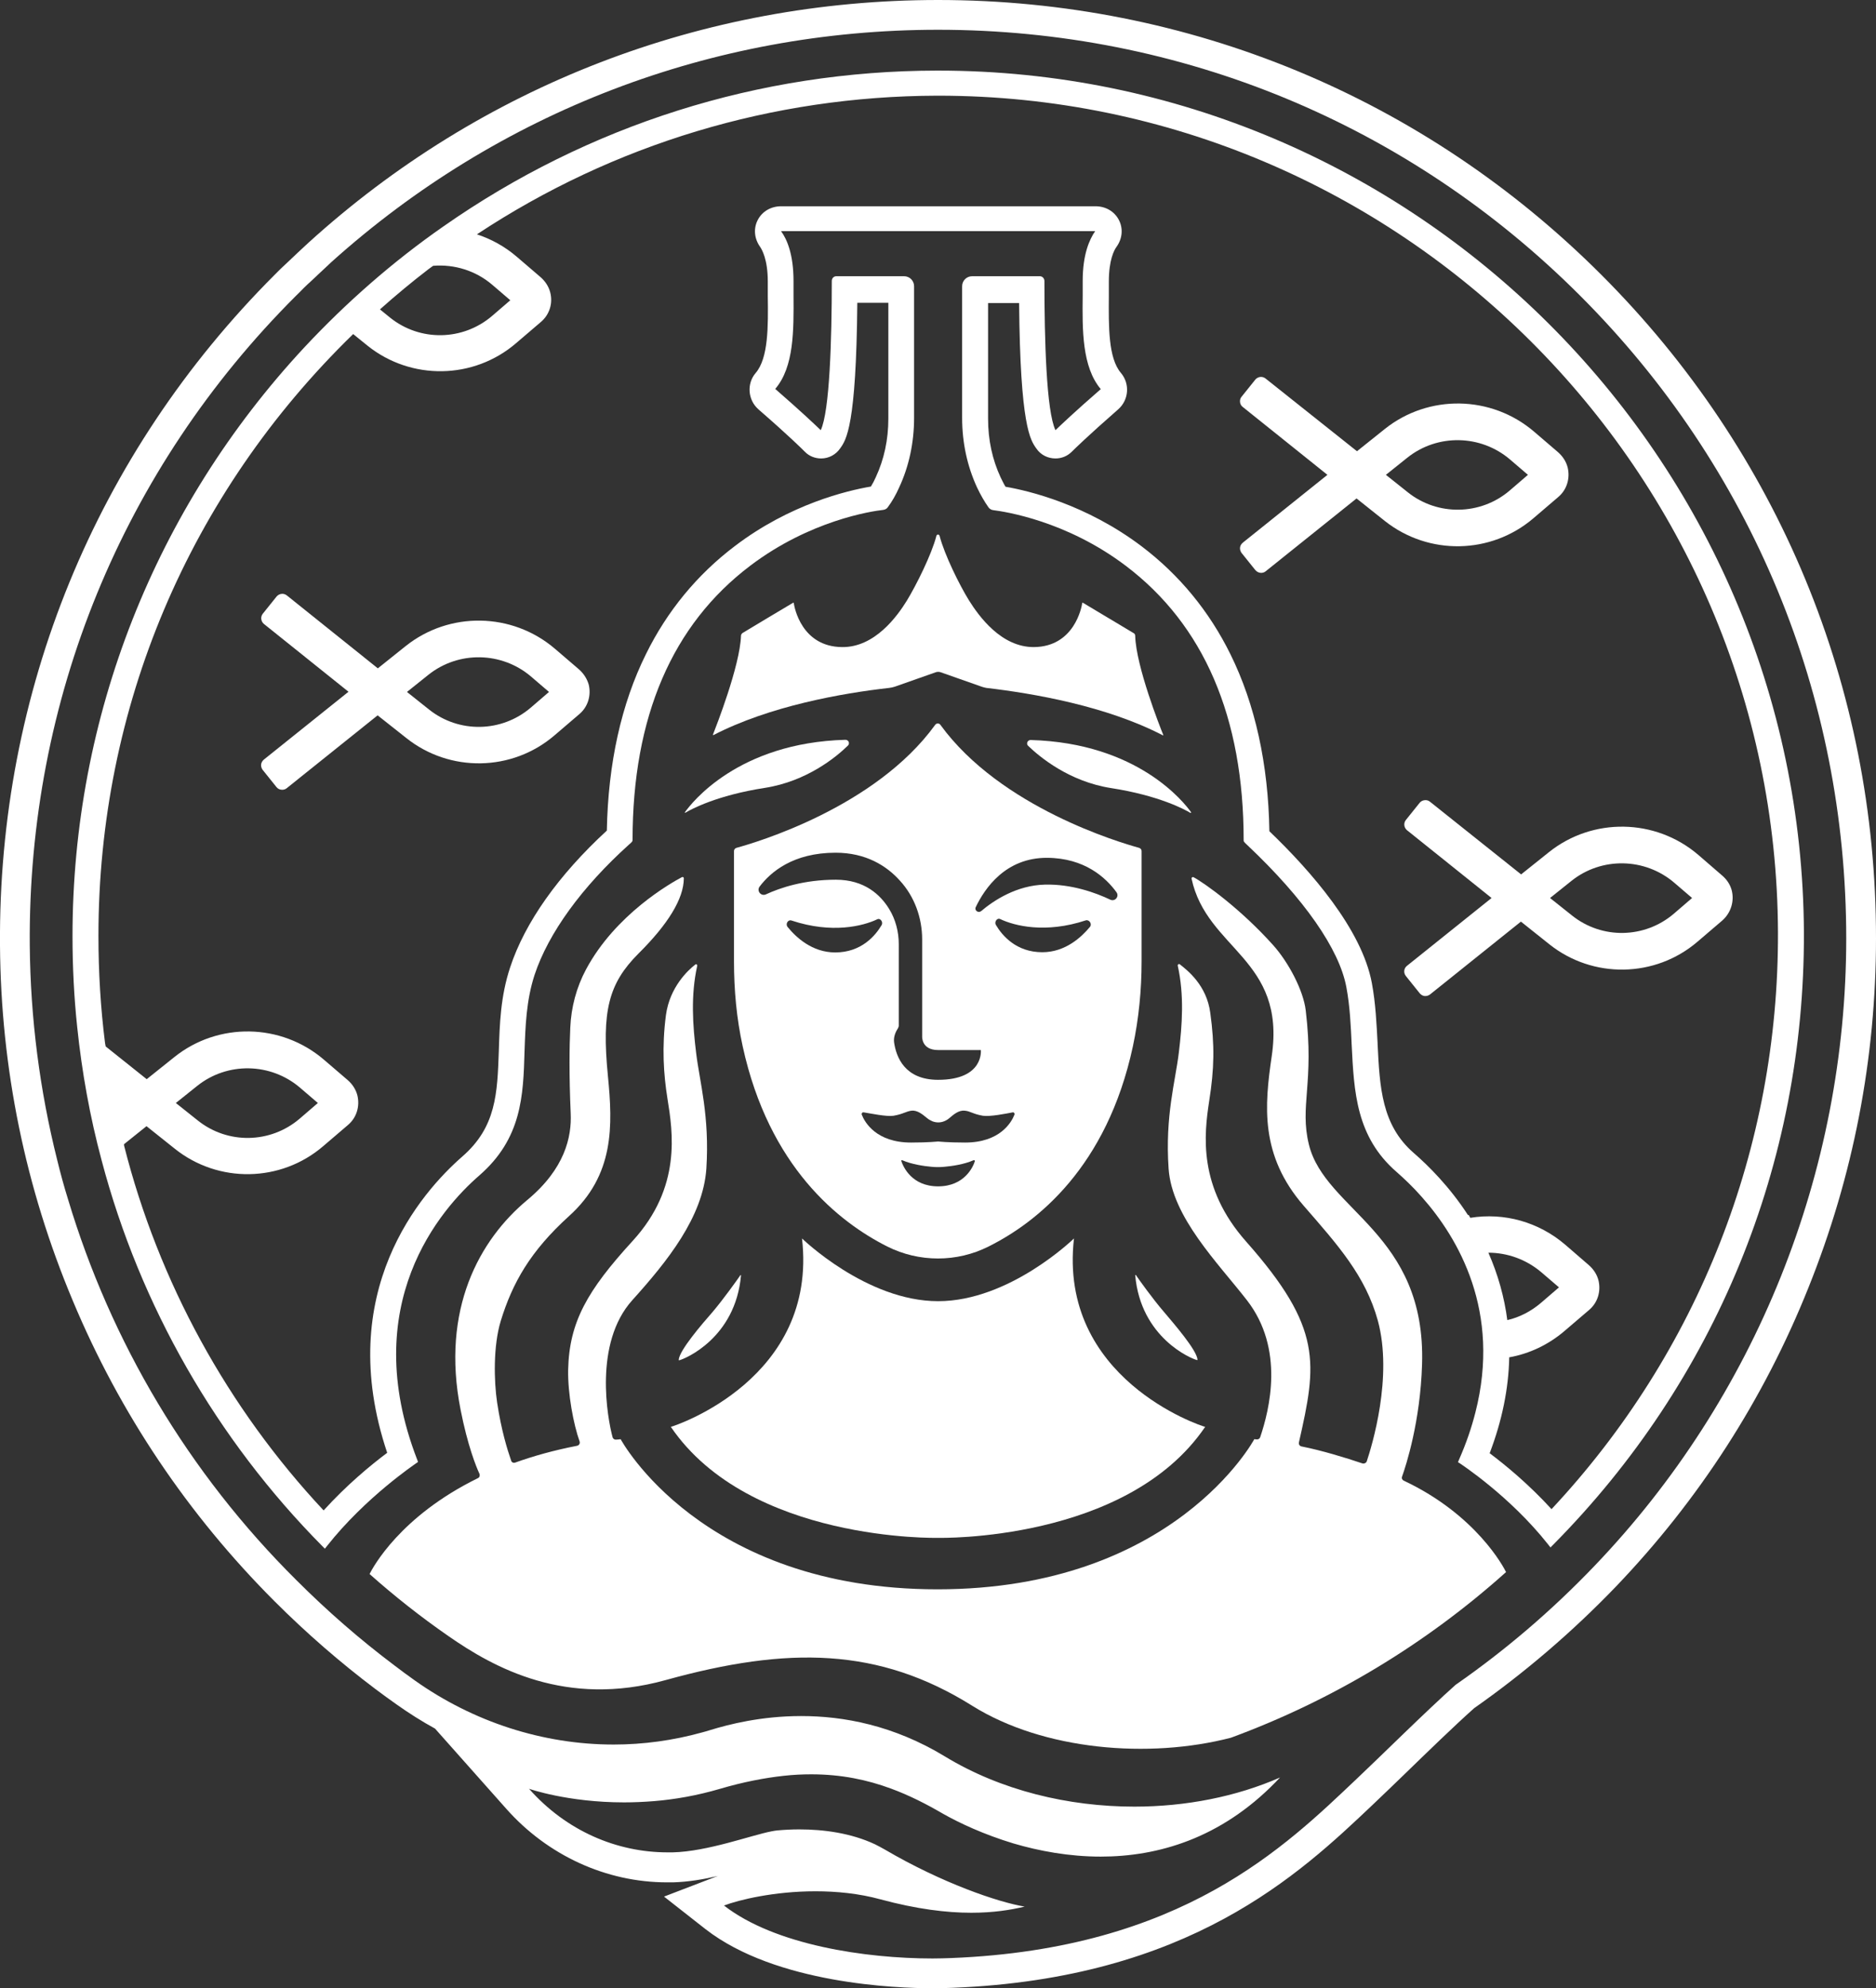 <?xml version="1.0" encoding="utf-8"?>
<!-- Generator: Adobe Illustrator 25.4.1, SVG Export Plug-In . SVG Version: 6.00 Build 0)  -->
<svg version="1.0" id="Capa_1" xmlns="http://www.w3.org/2000/svg" xmlns:xlink="http://www.w3.org/1999/xlink" x="0px" y="0px"
	 viewBox="0 0 882.3 935" style="enable-background:new 0 0 882.3 935;" xml:space="preserve">
<rect x="0" y="0" width="882.3" height="935" fill="#333333" stroke="none"/>
<style type="text/css">
	.st0{fill:#FFFFFF;}
	.st1{fill:#0B2A43;}
	.st2{fill:#EFEFEF;}
	.st3{fill:none;stroke:#0B2A43;stroke-width:4;stroke-miterlimit:10;}
	.st4{fill:none;stroke:#0B2A43;stroke-miterlimit:10;}
	.st5{fill:none;stroke:#0B2A43;stroke-width:3;stroke-miterlimit:10;}
	.st6{fill:none;stroke:#0B2A43;stroke-width:7;stroke-miterlimit:10;}
	.st7{clip-path:url(#SVGID_00000036933328252455245190000000407915710765041816_);}
	.st8{fill:#EFEFEF;stroke:#EFEFEF;stroke-width:4;stroke-miterlimit:10;}
	.st9{fill:none;}
	.st10{opacity:0.5;fill:#051A28;}
	.st11{fill:#0B2A43;stroke:#EFEFEF;stroke-width:2;stroke-miterlimit:10;}
	.st12{fill:#0A2435;stroke:#052130;stroke-width:8;stroke-miterlimit:10;}
	.st13{fill:#EFEFEF;stroke:#0B2A43;stroke-width:2;stroke-miterlimit:10;}
	.st14{fill:#EDF1F2;stroke:#D1E0E5;stroke-width:8;stroke-miterlimit:10;}
	.st15{fill:#FFFFFF;stroke:#0B2A43;stroke-width:4;stroke-miterlimit:10;}
	.st16{clip-path:url(#SVGID_00000116228647549969246610000006599493997515841710_);}
	.st17{clip-path:url(#SVGID_00000075125830877162661020000013595070166874941832_);}
	.st18{clip-path:url(#SVGID_00000097502164436658858000000009147819585067346571_);}
	.st19{fill:#102AC4;}
	.st20{fill:#FFFFFF;stroke:#0B2A43;stroke-width:0.75;stroke-miterlimit:10;}
	.st21{clip-path:url(#SVGID_00000093871863406231724350000011802715370163343496_);}
	.st22{clip-path:url(#SVGID_00000066481616984022699970000010724696072680536453_);}
	.st23{clip-path:url(#SVGID_00000176743005659533282640000001908969028611039155_);}
	.st24{clip-path:url(#SVGID_00000083770839647059024600000012069831310525053114_);}
	.st25{clip-path:url(#SVGID_00000128482950337190817560000014440618005048781974_);}
	.st26{fill:none;stroke:#0B2A43;stroke-width:0.15;stroke-miterlimit:10;}
	.st27{fill:none;stroke:#FFFFFF;stroke-miterlimit:10;}
	.st28{display:none;clip-path:url(#SVGID_00000181792032350649615780000011006474325685496244_);}
	.st29{display:inline;}
	.st30{fill:#EAEAEA;}
	.st31{display:inline;fill:#EAEAEA;}
	.st32{clip-path:url(#SVGID_00000181792032350649615780000011006474325685496244_);}
	.st33{display:none;clip-path:url(#SVGID_00000126301314087607619590000001625700083015886738_);}
	.st34{clip-path:url(#SVGID_00000126301314087607619590000001625700083015886738_);}
	.st35{fill:#FFFFFF;stroke:#0B2A43;stroke-miterlimit:10;}
</style>
<g>
	<path class="st0" d="M272.2,314.7l-11.2-9.6c-20.1-17.2-49.7-17.7-70.3-1.2l-13,10.4l-42.8-34.3c-1.5-1.2-3.6-0.9-4.8,0.5l-6.5,8.1
		c-1.2,1.5-0.9,3.6,0.5,4.8l39.8,31.9l-39.8,31.9c-0.7,0.6-1.2,1.4-1.3,2.3c-0.1,0.9,0.2,1.8,0.7,2.5l6.5,8.1
		c0.7,0.9,1.7,1.3,2.7,1.3c0.7,0,1.5-0.2,2.1-0.7l42.8-34.3L191,347c20.5,16.4,49.9,15.9,69.8-1.2l11.7-10c4-3.4,5.6-8.7,4.4-13.8
		C276.1,319.2,274.5,316.7,272.2,314.7z M249.6,332.8c-13.7,11.7-33.8,12.1-47.9,0.8l-10.3-8.2l10-8c14.2-11.4,34.6-11,48.4,0.8
		l8.4,7.2L249.6,332.8z"/>
	<g>
		<path class="st0" d="M814.5,418.9c-0.7-2.8-2.3-5.3-4.7-7.3l-11.1-9.6c-20.1-17.2-49.7-17.7-70.3-1.2l-13,10.4L672.5,377
			c-0.7-0.6-1.6-0.8-2.5-0.7c-0.9,0.1-1.7,0.5-2.3,1.2l-6.5,8.1c-1.2,1.5-0.9,3.6,0.5,4.8l39.8,31.9l-39.8,31.9
			c-1.5,1.2-1.7,3.3-0.5,4.8l6.5,8.1c0.6,0.7,1.4,1.2,2.3,1.3c0.1,0,0.3,0,0.4,0c0.8,0,1.5-0.3,2.1-0.7l42.8-34.3l13.3,10.6
			c20.5,16.4,49.9,15.9,69.8-1.2l11.7-10C814,429.3,815.7,424,814.5,418.9z M787.2,429.7c-13.7,11.7-33.8,12.1-47.9,0.8l-10.3-8.2
			l10-8c14.2-11.4,34.6-11,48.4,0.8l8.4,7.2L787.2,429.7z"/>
		<path class="st0" d="M721.2,243.7l11.7-10c4-3.4,5.6-8.7,4.4-13.8c-0.7-2.8-2.3-5.3-4.6-7.3l-11.2-9.6
			c-20.1-17.2-49.7-17.7-70.3-1.2l-13,10.4L595.2,178c-1.5-1.2-3.6-0.9-4.8,0.5l-6.5,8.1c-0.6,0.7-0.8,1.6-0.7,2.5
			c0.1,0.9,0.5,1.7,1.3,2.3l39.8,31.9l-39.8,31.9c-0.7,0.6-1.2,1.4-1.3,2.3c-0.1,0.9,0.2,1.8,0.7,2.5l6.5,8.1v0
			c0.7,0.8,1.7,1.3,2.7,1.3c0.7,0,1.5-0.2,2.1-0.7l42.8-34.3l13.3,10.6C671.9,261.3,701.2,260.8,721.2,243.7z M662.1,231.5
			l-10.3-8.2l10-8c14.2-11.4,34.6-11,48.4,0.8l8.4,7.2l-8.6,7.4C696.3,242.4,676.1,242.7,662.1,231.5z"/>
		<path class="st0" d="M441.2,33.2h-0.6c-83.5,0.1-163.8,25.5-232.1,73.3c-23.7,16.5-45.6,35.7-65.4,56.9
			C72.8,239,34.1,337.3,34.1,440.2c0,14.2,0.7,28.6,2.2,42.7c2.2,21.2,6,42.3,11.5,62.8c18.1,68.5,54.1,131.2,103.8,181.4l1.2,1.2
			l1.1-1.4c18-22.8,41.5-38.5,41.7-38.7l1-0.7l-0.4-1.1c-28.2-73,11-117.8,29.2-133.6c20-17.4,20.7-37.4,21.3-58.5
			c0.4-11.7,0.8-23.8,4.7-35.8c6.5-19.7,22.3-41.4,44.4-61.3c1.5-1.3,1.7-1.5,1.7-2.2c0-57.8,18.6-101.2,55.4-129
			c28-21.2,56.9-25.6,62.4-26.2c0.9-0.1,1.7-0.5,2.2-1.2c2-2.7,3.8-5.8,5.4-9.4c4.6-9.9,7-21,7-32.7v-61.9c0-2.6-2.1-4.7-4.7-4.7
			h-31.9c-1.2,0-2.1,1-2.1,2.2c0,27.5-1,61.4-5.2,70.2c-2.6-2.5-9.1-8.7-21.4-19.4c8.9-10.4,8.7-27.6,8.6-44.1c0-2.2,0-4.5,0-6.7
			c0-12.5-3.1-19.6-5.8-23.3c0,0,0-0.1-0.1-0.1h147.8c0,0,0,0.1-0.1,0.1c-2.6,3.8-5.8,10.8-5.8,23.3c0,2.2,0,4.4,0,6.7
			c-0.2,16.6-0.3,33.7,8.5,44.2c-12.2,10.6-18.7,16.8-21.3,19.3c-4.3-8.9-5.2-42.7-5.2-70.2c0-1.2-1-2.2-2.1-2.2h-31.9
			c-2.6,0-4.7,2.1-4.7,4.7v61.9c0,11.7,2.4,22.7,7,32.7c1.7,3.6,3.5,6.7,5.4,9.4c0.5,0.7,1.3,1.2,2.2,1.3c5.5,0.7,34.4,5,62.4,26.2
			c36.7,27.8,55.4,71.2,55.4,129c0,0.7,0,0.7,1.8,2.4c26.7,25.2,43.2,48.9,46.5,66.7c1.7,9,2.1,18.3,2.5,27.1
			c1.1,22.2,2.1,43.3,21.1,59.8c3.4,3,7.6,6.9,11.9,11.8c17.3,19.5,37.3,53.9,25.2,101.3c-1.8,7.1-4.3,14.5-7.7,22.2l-0.5,1.2
			l1.1,0.7c0.2,0.2,23.3,15.2,41.3,38l1.1,1.4l1.2-1.2c76.5-77.2,118.3-179.4,118-287.8C847.4,215.1,664.8,33.2,441.2,33.2z
			 M203.7,125c9.9-0.8,20,2.2,27.9,9l8.4,7.2l-8.6,7.4c-13.7,11.7-33.8,12.1-47.9,0.8l-4.8-3.9c7.4-6.6,15.1-13,22.8-18.9L203.7,125
			z M708.9,620.8c-1.4-10.8-4.4-21.5-8.9-31.7c9,0,17.8,3.2,24.8,9.1l8.4,7.2l-8.6,7.4C720,616.7,714.6,619.5,708.9,620.8z
			 M729.7,709.7c-10.6-11.6-21.5-20.6-29.1-26.3c5.8-15.2,8.9-30.3,9.2-44.9l0-0.2c9.6-1.7,18.5-6,25.9-12.3l11.7-10
			c4-3.4,5.6-8.7,4.4-13.8c-0.7-2.8-2.3-5.3-4.6-7.3l-11.1-9.6c-12.4-10.6-28.6-15.2-44.6-12.6l-0.8-1.4l-0.3,0.1
			c-8.7-13.4-18.6-23.2-25.5-29.2c-15.1-13.1-16-30.8-17-51.2l0-0.3c-0.5-9.2-0.9-18.7-2.7-28.4c-4.7-25.3-28.7-52.7-48.2-71.4
			c-0.5-31.6-6.7-59.7-18.3-83.2c-10-20.3-24.1-37.4-41.8-50.8c-26.1-19.7-53-26.1-64-28c-0.8-1.3-1.5-2.8-2.3-4.4
			c-3.9-8.4-5.9-17.6-5.9-27.6v-54.4h14.6c0.5,57.9,5.3,64.5,8.1,68.4c2,3,5.4,4.7,9,4.7c2.9,0,5.6-1.1,7.7-3.2
			c1.1-1.1,7.4-7.3,21.8-19.9c5-4.4,5.6-12,1.3-17.1c-6-7-5.8-21.8-5.7-36.2c0-2.3,0-4.6,0-6.8c0-10.2,2.5-14.8,3.6-16.3
			c2.8-3.9,3.2-8.7,1.1-12.7c-2.1-4-6.2-6.4-11-6.4H367.4c-4.8,0-8.9,2.4-11,6.4c-2.1,4-1.7,8.8,1.1,12.7c0.8,1.2,3.6,5.8,3.6,16.3
			c0,2.2,0,4.5,0,6.8c0.2,14.3,0.3,29.2-5.7,36.2c-4.3,5-3.7,12.7,1.3,17.1c14.5,12.6,20.7,18.8,21.8,19.9c2,2.1,4.8,3.2,7.7,3.2
			c3.6,0,6.9-1.8,8.9-4.7c2.9-4,7.6-10.6,8.1-68.5h14.6v54.4c0,10-2,19.2-5.9,27.6c-0.7,1.6-1.5,3.1-2.3,4.4c-11.1,1.9-38,8.2-64,28
			c-17.7,13.4-31.8,30.5-41.8,50.8C292.2,331,286,359,285.4,390.6c-22.7,20.9-38.5,43.1-45.5,64.4c-4.5,13.6-4.9,26.6-5.3,39.2
			c-0.7,20-1.2,35.8-17.2,49.7c-19.1,16.7-60.7,63.6-35.3,139.3c-7.9,5.9-19.1,15.2-29.9,27.1C107,662,74.6,602.8,58.4,538.9
			l-0.1-0.8l10.6-8.5l13.3,10.6c20.5,16.4,49.9,15.9,69.8-1.2l11.7-10c4-3.4,5.6-8.7,4.4-13.8c-0.7-2.8-2.3-5.3-4.6-7.3l-11.2-9.6
			c-20.1-17.2-49.7-17.7-70.3-1.2l-13,10.4l-19.3-15.4l-0.3-1.6c-2.1-16.6-3.1-33.5-3.1-50.4c0-107.3,42.5-207.7,119.6-282.8
			l0.2-0.2l6.8,5.5c20.5,16.4,49.9,15.9,69.8-1.2l11.7-10c4-3.4,5.7-8.7,4.4-13.8c-0.7-2.8-2.3-5.3-4.6-7.3l-11.2-9.6
			c-5.6-4.8-12-8.3-18.7-10.5c64.3-42.5,139.1-65,216.4-65.2h0.6c217,0,394.1,176.5,394.9,393.5
			C836.5,539.7,798.7,635.9,729.7,709.7z M82.7,518.7l10-8c14.2-11.4,34.6-11,48.4,0.8l8.4,7.2l-8.6,7.4
			c-13.7,11.7-33.8,12.1-47.9,0.8L82.7,518.7z"/>
		<path class="st0" d="M753.1,129.2C669.8,45.9,559,0,441.2,0c-110.6,0-215,40.4-296.3,114.3c-3.2,3-6.5,6-9.7,9.1
			c-1.1,1-2.2,2.1-3.3,3.1c-0.9,0.9-1.8,1.8-2.7,2.7C45,213.4-0.9,325.4,0,444.6c0.4,57.7,11.9,113.9,34.2,167
			c22.2,53.1,54.2,100.7,95,141.5c14.9,14.9,30.9,28.8,47.5,41.3c3.2,2.4,6.5,4.8,9.9,7.2c5.8,4.1,11.8,7.9,18,11.3l33.5,37.7
			c19.5,22,47.1,34.6,75.6,34.6c1,0,2,0,2.9,0c7-0.2,14.2-1.4,21.1-3c-0.8,0.3-1.5,0.5-2.2,0.8l-23.2,8.9l19.5,15.3
			C365,933,421.9,935,438.6,935c3.2,0,6.3-0.1,9.4-0.2c111.4-4.4,163.2-53.5,197.5-86l2.3-2.2c3.2-3,7.5-7.2,12.6-12.1
			c10.6-10.3,23.7-23,32.9-31.2c23.8-16.7,46.2-35.9,66.6-57.1c39.1-40.8,69.6-88.1,90.6-140.6c21.1-52.5,31.8-107.8,31.8-164.3
			C882.4,323.4,836.5,212.6,753.1,129.2z M749.8,736.5c-20.1,21-41.9,39.6-65.2,55.8c-13.7,12.2-36.4,34.7-46.4,44.1
			c-33.6,31.8-82.2,80.1-190.8,84.4c-2.8,0.1-5.8,0.2-8.8,0.2c-31.5,0-74.2-6.3-98.1-24.9c7.1-2.7,23.7-6.7,43-6.7
			c9.8,0,20.4,1,30.6,3.8c17,4.6,31.1,6.3,42.7,6.3c10.3,0,18.5-1.3,25.1-2.9c-12.3-2-38.8-11-65.9-26.9c-1.5-0.9-3-1.6-4.5-2.4
			c-11.3-5.3-24.2-7-35.6-7c-3.7,0-7.2,0.2-10.5,0.5c-0.7,0.1-1.6,0.2-2.5,0.4c-9.8,1.9-30.1,9.5-46.5,9.9c-0.8,0-1.7,0-2.5,0
			c-23.7,0-47.5-10-65.1-29.9c0,0,18.1,6.4,44.7,6.4c4.5,0,9.2-0.2,14.2-0.6c9.7-0.8,20.1-2.6,31-5.8c10.9-3.2,20.8-5.1,29.9-6.1
			c4.5-0.5,8.8-0.7,12.9-0.7c14.2,0,26.4,2.6,37.5,6.7c8.7,3.2,16.7,7.3,24.6,11.9c7.6,4.3,19.1,9.7,33,13.9
			c12.2,3.6,26.3,6.2,41.1,6.2c26.8,0,56.3-8.5,82.2-35c0.7-0.7,1.4-1.5,2.1-2.2c-20.5,9-44.3,13.7-68.5,13.7
			c-31,0-62.8-7.6-89.1-23.6c-24.2-14.7-47.8-19-67.6-19c-18.8,0-34,3.9-42.8,6.6c-1.3,0.4-2.6,0.8-3.8,1.1
			c-13.7,3.8-27.7,5.7-41.6,5.7c-33.2,0-66-10.6-93.6-30.2c-3.2-2.3-6.4-4.6-9.5-7c-16.1-12.1-31.5-25.5-46-40
			C88.6,692.7,52.1,631,32,564c-1.9-6.1-3.6-12.3-5.1-18.5c-8.2-32.7-12.6-66.6-12.9-101c-0.9-115.3,43.6-223.9,125.1-305.3
			c1.3-1.3,2.6-2.5,3.8-3.8c1.1-1.1,2.2-2.1,3.4-3.2c3.2-3,6.4-6,9.6-9C234.5,52.6,334.9,14,441.2,14c114.1,0,221.4,44.4,302,125.1
			c80.7,80.7,125.1,188,125.1,302.2C868.3,551.1,825.8,657.2,749.8,736.5z"/>
		<path class="st0" d="M560.2,382c-3.1-4.4-24.9-32.6-75.5-34c-1.4,0-2.2,1.7-1.2,2.7c5.5,5.3,19.3,16.8,39,19.9
			c22.6,3.5,34.8,10.1,37.4,11.7C560.1,382.2,560.3,382.1,560.2,382z"/>
		<path class="st0" d="M322.1,382c-0.1,0.1,0,0.3,0.2,0.2c2.7-1.6,14.8-8.2,37.5-11.7c19.7-3.1,33.5-14.5,39-19.9
			c1-1,0.3-2.7-1.2-2.7C347.1,349.3,325.2,377.6,322.1,382z"/>
		<path class="st0" d="M533.1,297.7l-23.9-14.3c-0.1,0-0.1,0.1-0.2,0.1c-0.3,2.2-3.8,20.6-22.7,20.8c-15.4,0.1-25.9-14.5-30.6-22
			c-4.4-7.1-11.5-21.4-13.8-30.3c-0.2-0.8-1.3-0.8-1.5,0c-2.3,8.9-9.5,23.2-13.8,30.3c-4.6,7.5-15.2,22.2-30.6,22
			c-19-0.2-22.4-18.6-22.7-20.8c-0.1,0-0.1-0.1-0.2-0.1c-2.1,1.2-20.1,12-23.9,14.3c-0.4,0.3-0.7,0.8-0.7,1.3
			c-0.5,14.2-11.8,42.9-13.2,46.5c0,0.1,0.1,0.2,0.2,0.2c26.5-13.7,60.5-19.7,82.7-22.2c0.9-0.1,1.8-0.3,2.7-0.6l19.3-6.8
			c0.7-0.2,1.4-0.2,2.1,0l19.6,6.9c0.7,0.2,1.3,0.4,2,0.5c22.2,2.6,56.4,8.5,83,22.3c0.1,0.1,0.3-0.1,0.2-0.2
			c-1.5-3.6-12.8-32.3-13.2-46.5C533.9,298.4,533.6,297.9,533.1,297.7z"/>
		<path class="st0" d="M534.2,599.6c-0.1-0.1-0.3,0-0.3,0.1c2.6,29.4,26.4,39.3,29.1,39.9c0.1,0,0.2-0.1,0.2-0.2
			c-0.3-4.5-11.1-16.9-15.9-22.6C542.2,610.9,535.7,601.8,534.2,599.6z"/>
		<path class="st0" d="M417.3,586.2c15,7.5,32.7,7.5,47.6,0c22.9-11.4,55.7-37.4,67.9-94.1c2.8-13.1,4.1-26.6,4.1-40v-51.9
			c0-0.7-0.5-1.3-1.2-1.5c-8.7-2.4-65.1-18.9-93.4-57.8c-0.6-0.9-1.9-0.9-2.5,0c-28.2,38.9-84.6,55.4-93.4,57.8
			c-0.7,0.2-1.2,0.8-1.2,1.5v51.9c0,13.4,1.2,26.8,4.1,40C361.7,548.8,394.5,574.7,417.3,586.2z M370.4,435.9
			c-1.1-1.4,0.2-3.6,1.9-3c19,6.3,33.6,2.6,40.3-0.6c1.5-0.7,2.9,1.4,2,2.8c-2.9,4.9-9.5,12.8-21.8,12.8
			C381.9,447.9,374.3,440.7,370.4,435.9z M458.5,546c-0.8,2.7-4.9,11.9-17.3,11.9c-12.4,0-16.4-9.2-17.3-11.9
			c-0.1-0.3,0.2-0.5,0.4-0.4c4.6,2,10.4,2.8,13.8,3.1c2,0.2,4,0.2,6,0c3.5-0.3,9.3-1.1,13.8-3.1C458.3,545.5,458.5,545.8,458.5,546z
			 M477.1,524.2c-1.4,3.6-6.8,13.1-23.2,13.1c-8.2,0-12.6-0.5-12.7-0.5c-0.1,0-4.5,0.5-12.7,0.5c-16.4,0-21.8-9.5-23.2-13.1
			c-0.2-0.6,0.2-1.2,0.9-1.1c3.2,0.5,10.7,2.1,14,1.6c4.7-0.8,5.9-2.1,8.6-2.4c2.6-0.2,4.8,1.5,7.2,3.5c0.8,0.7,1.7,1.1,2.5,1.5
			c1.8,0.7,3.8,0.7,5.5,0c0.8-0.3,1.7-0.8,2.5-1.5c2.3-2,4.5-3.7,7.1-3.5c2.8,0.2,3.9,1.6,8.7,2.4c3.3,0.5,10.9-1,14-1.6
			C476.9,523,477.3,523.6,477.1,524.2z M512.6,435.9c-3.9,4.7-11.5,11.9-22.4,11.9c-12.3,0-18.9-7.9-21.8-12.8
			c-0.9-1.4,0.5-3.5,2-2.8c6.7,3.2,21.3,6.9,40.3,0.6C512.4,432.4,513.7,434.6,512.6,435.9z M458.9,426.6c4.2-8.8,14-23.3,33.6-23.2
			c17.6,0.1,27.6,9.3,32.6,16.2c1.4,2-0.7,4.5-2.9,3.5c-6.9-3.3-18.3-7.4-30.7-7.1c-13.4,0.3-24.2,7.5-30.1,12.5
			C460,429.5,458.2,428.1,458.9,426.6z M357.2,417c5.2-6.9,15.8-16,35.8-16c14.3,0,24,6.2,30.2,13.1c6.9,7.5,10.5,17.5,10.5,27.7
			v45.5c0,0-0.5,6.5,7.5,6.5h20.1c0,0,1.6,14-20.1,14c-15.7,0-19.7-10.7-20.7-17.6c-0.3-2.4,0.5-4.6,1.8-6.6
			c0.2-0.4,0.4-0.8,0.4-1.3V444c0-5.8-1.5-11.6-4.5-16.5c-4.1-6.7-11.6-13.8-25.1-13.8c-15,0-26.2,3.8-32.9,6.9
			C357.9,421.6,355.8,419,357.2,417z"/>
		<path class="st0" d="M441.2,723.2c0,0,88.7,2.1,125.6-52.2c-2.3-0.5-69.2-22.8-61.7-88.6c0,0-30.2,29.5-63.9,29.5
			s-64-29.5-64-29.5c7.5,65.8-59.3,88-61.7,88.6C352.5,725.3,441.2,723.2,441.2,723.2z"/>
		<path class="st0" d="M319.2,639.5c0,0.1,0.1,0.2,0.2,0.2c2.7-0.6,26.5-10.5,29.1-39.9c0-0.2-0.2-0.2-0.3-0.1
			c-1.5,2.2-8,11.3-13,17.2C330.2,622.6,319.5,635,319.2,639.5z"/>
		<path class="st0" d="M660.2,696.3c-0.7-0.3-1.1-1.1-0.8-1.9c1.9-5.3,8.6-26,9.4-52.7c2-61.9-45.5-72.3-53.2-103.4
			c-4.5-18.3,2.6-28.7-1.5-63.1c-1.1-9.5-8.2-22.8-15.3-30.7c-15.3-17.1-32.4-29.3-37.5-32c-0.4-0.2-1,0.2-0.9,0.7
			c7.2,33.4,44.5,37.6,37.7,83.5c-3.4,23.2-5.6,46.6,15.1,70.4c16.1,18.5,29,32.9,34.8,53.9c7.2,26.5-2.8,59-5.2,66.2
			c-0.3,0.8-1.2,1.2-2,1c-8-2.7-19.1-6.1-28.7-8c-0.9-0.2-1.4-1-1.2-1.9c8.4-37.1,11.3-53.6-24.8-94.4
			c-22.8-25.7-19.8-50.5-17.4-66.2c2.4-15.2,2.6-26.2,0.5-41.4c-1.7-13.1-10.9-20.1-14.3-22.8c-0.5-0.4-1.1,0.1-1,0.6
			c3.1,14,2.1,27.9,0.5,41c-1.6,13.4-6.5,29.6-4.8,54.4c1.5,22.8,23.3,44.5,36.8,61.9c17.9,23,10.6,51.6,6.3,64.4
			c-0.2,0.7-0.9,1.2-1.7,1.1c-0.4,0-0.8-0.1-1.1-0.1c0,0-37.7,70.6-149,70.6s-149-70.6-149-70.6c-0.7,0.1-1.4,0.2-2.1,0.2
			c-0.8,0.1-1.5-0.4-1.7-1.1c-2.4-8.9-9-44.2,9.3-64.5c16.4-18.2,33.2-39,34.8-61.8c1.6-24.8-3.2-41-4.8-54.4
			c-1.6-13.1-2.6-27,0.5-41c0.1-0.6-0.5-1-0.9-0.6c-3.4,2.6-12,10.6-13.8,23.7c-2,15.2-1.1,28,0.7,39.3c2.5,15.6,6.8,41.7-16.4,67
			c-21.3,23.3-29.8,38.1-30.3,60.6c-0.2,11.2,2.5,25.6,5.4,33.7c0.3,0.9-0.3,1.8-1.2,2c-10.8,2.1-20.5,4.8-29.1,7.9
			c-0.8,0.3-1.7-0.1-1.9-0.9c-1.8-5.2-4.6-14.1-6.6-27.3c-1.5-10-1.9-26.6,1.7-38.4c5.5-17.9,13.9-32.8,32.1-49.3
			c21.4-19.3,20.6-42.5,18.3-65.9c-3-30.6,0.3-43.5,14.4-57.6c13.7-13.6,21.3-25.7,21.3-35.4c0-0.5-0.5-0.7-0.9-0.5
			c-5.1,2.7-31.2,17.4-45.1,43.4c-4.5,8.4-7,17.8-7.4,27.4c-0.4,8.5-0.6,22.2,0.2,40.3c0.5,11-2.7,26-20.4,40.7
			c-22.5,18.7-40.7,51.4-31.4,98.6c3.3,16.8,7.3,26.8,8.9,30.2c0.3,0.8,0,1.7-0.7,2c-36.7,18-49.4,42-51,45.1
			c11.7,10.4,24.1,20.2,37.1,29.2c21.4,14.9,55.2,33.7,102.1,20.7c57.7-16,100.4-15.4,144.3,12.1c33.5,20.9,83,25,121.6,15
			c48.1-17.7,91.9-44.3,129.4-77.9C707.3,737.2,694.4,712.4,660.2,696.3z"/>
	</g>
</g>
</svg>

